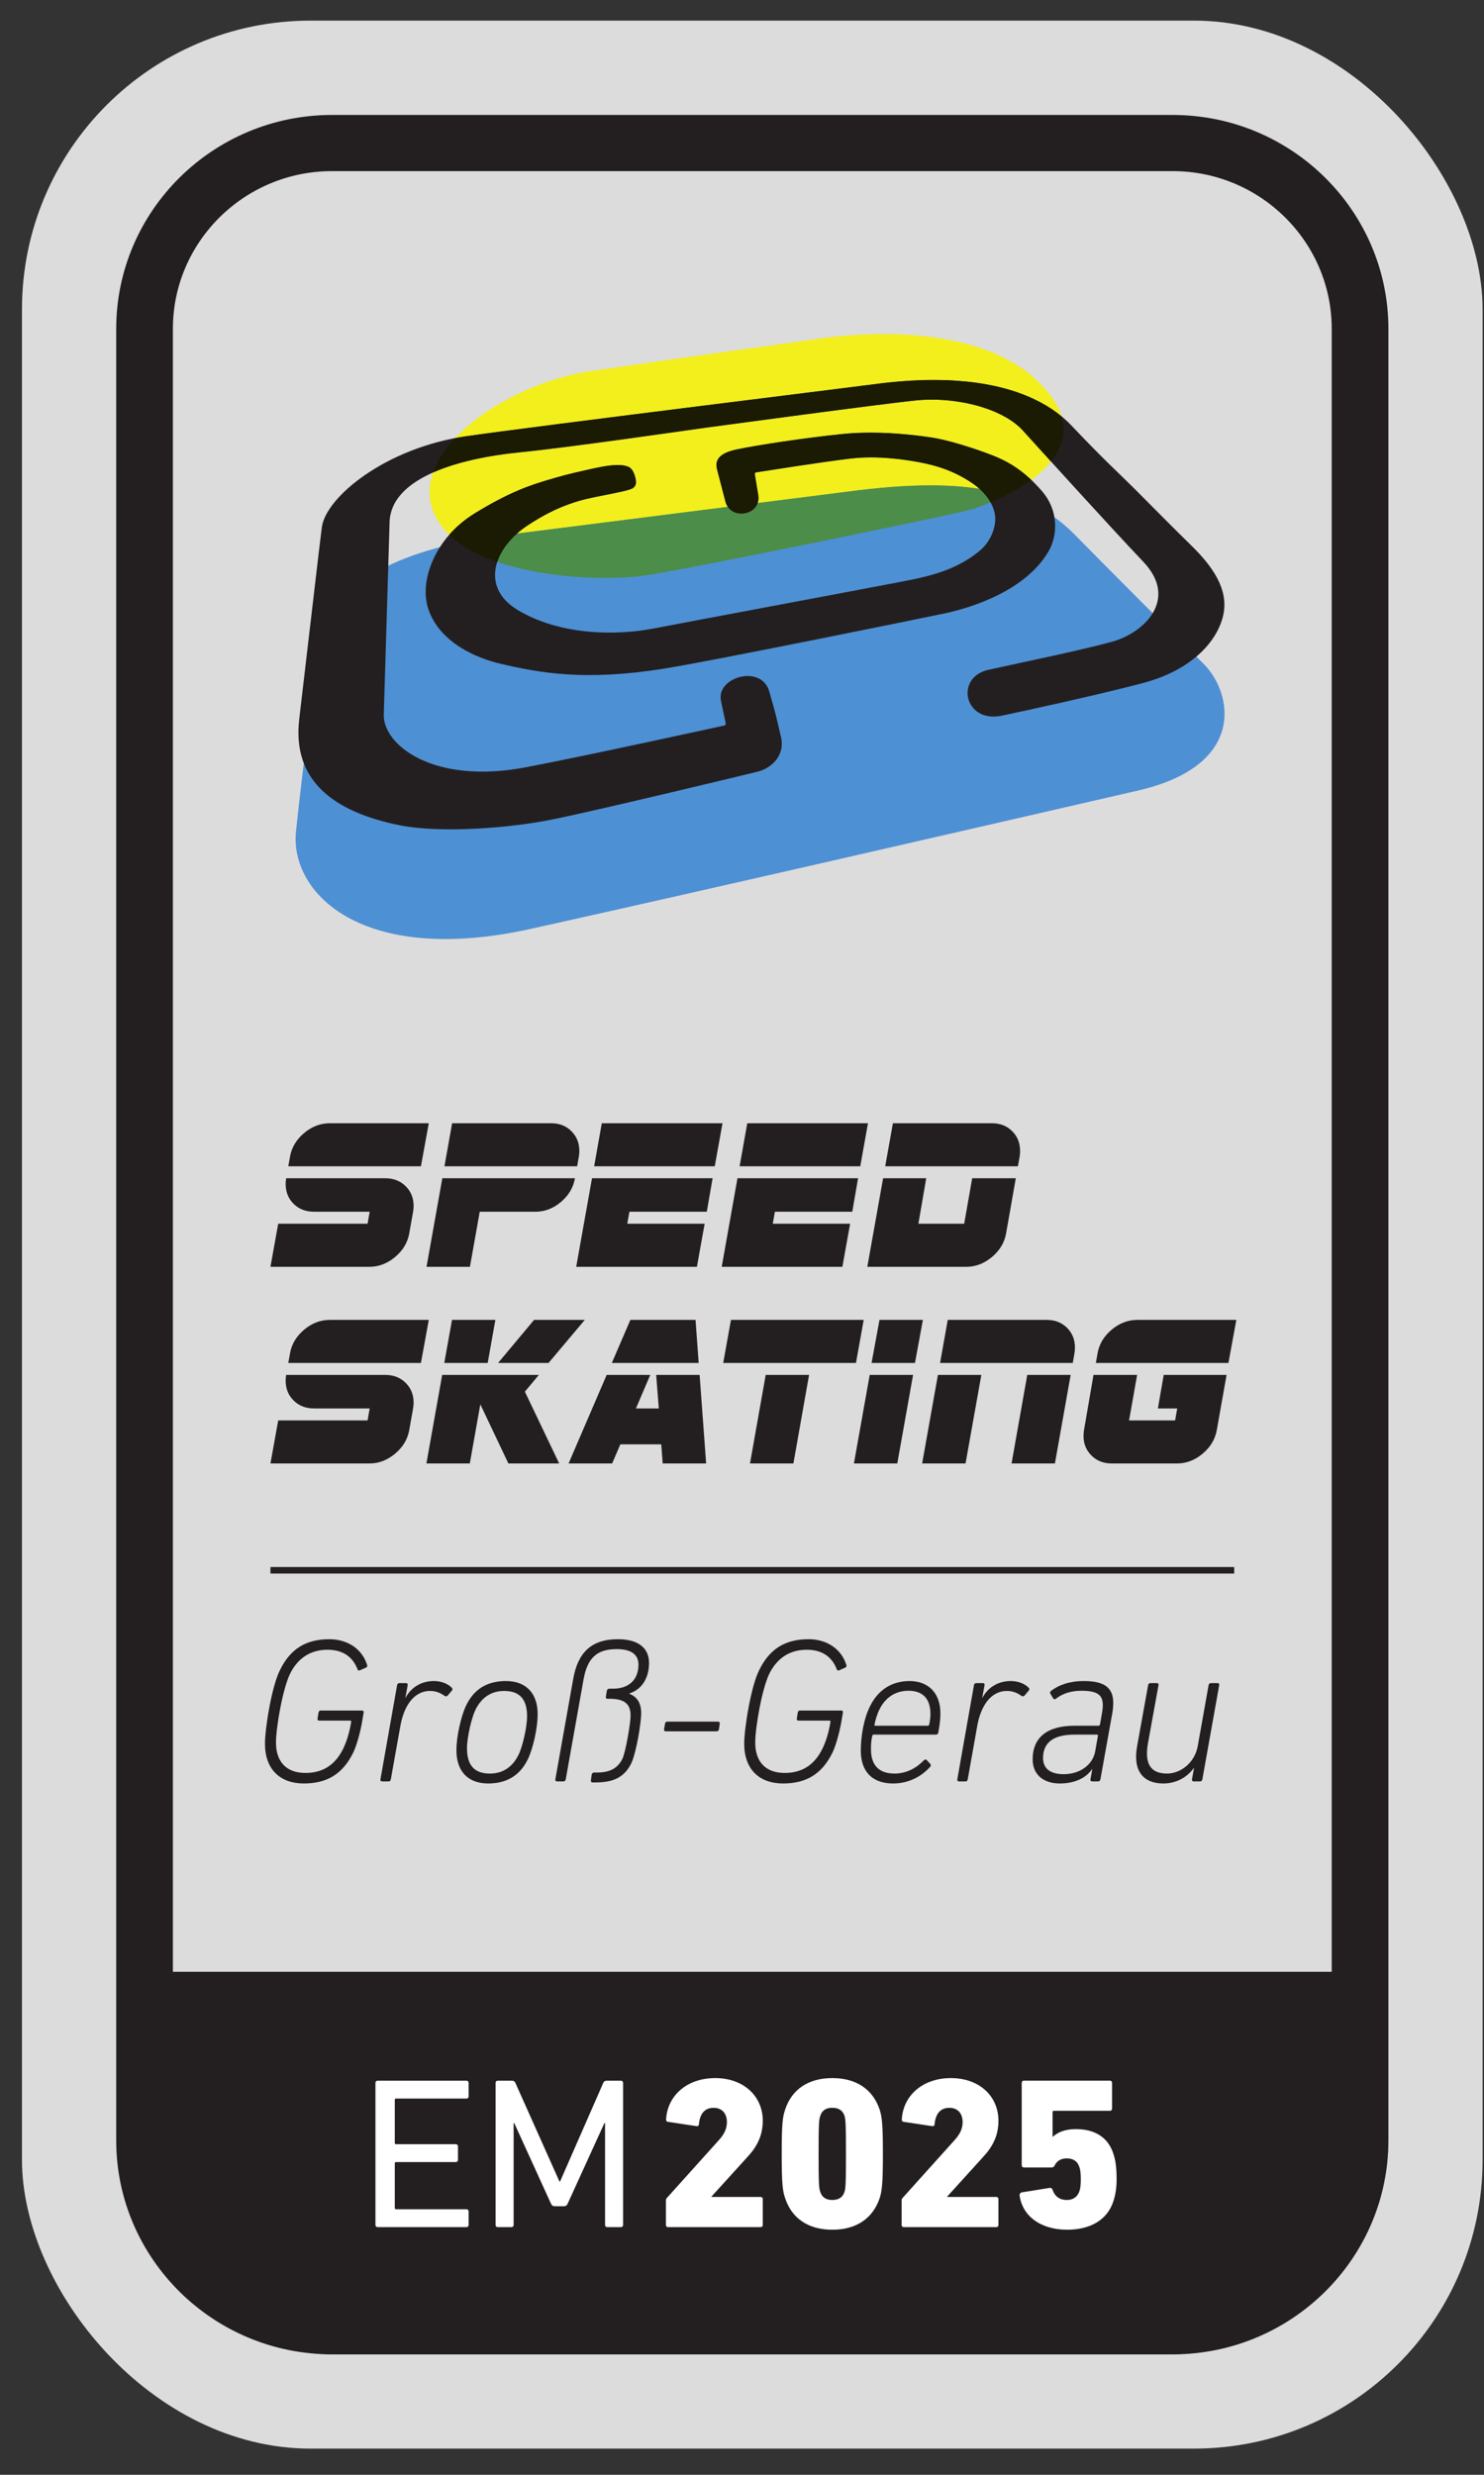 <svg width="36" height="60" viewBox="0 0 36 60" fill="none" xmlns="http://www.w3.org/2000/svg">
<rect x="0" y="0" width="36" height="60" fill="#333333" stroke="none"/>
<rect x="0.533" y="0.5" width="35.433" height="58.865" rx="7" fill="#DCDCDC"/>
<g clip-path="url(#clip0_211_78)">
<path d="M8.053 4.149C5.925 4.149 4.194 5.865 4.194 7.974V51.893C4.194 54.002 5.925 55.717 8.053 55.717H28.447C30.575 55.717 32.306 54.002 32.306 51.893V7.974C32.306 5.865 30.575 4.149 28.447 4.149H8.053ZM28.447 57.08H8.053C5.167 57.08 2.819 54.753 2.819 51.893V7.974C2.819 5.114 5.167 2.787 8.053 2.787H28.447C31.333 2.787 33.681 5.114 33.681 7.974V51.893C33.681 54.753 31.333 57.08 28.447 57.08Z" fill="#231F20"/>
<path d="M3.478 47.805V52.442C3.478 55.004 5.573 57.08 8.157 57.08H28.343C30.928 57.08 33.023 55.004 33.023 52.442V47.805H3.478Z" fill="#231F20"/>
<path d="M29.94 38.15H6.561V37.992H29.94V38.15Z" fill="#231F20"/>
<path d="M20.532 11.923C22.682 11.638 24.749 11.625 26.036 12.927C27.323 14.23 28.069 14.975 29.192 16.088C29.904 16.794 30.26 18.558 27.604 19.167C23.773 20.047 17.433 21.509 12.88 22.519C8.779 23.428 7.022 21.651 7.181 20.15C7.397 18.108 7.617 16.595 7.877 15.346C8.137 14.098 9.806 13.28 12.174 12.982C14.543 12.683 20.532 11.923 20.532 11.923Z" fill="#4E90D4"/>
<path d="M28.885 13.211C28.411 12.748 28.013 12.341 27.578 11.906C27.049 11.378 26.833 11.202 25.995 10.32C25.24 9.523 23.746 8.972 21.198 9.316C20.709 9.381 12.989 10.334 11.315 10.575C9.348 10.859 7.908 12.053 7.808 12.778C7.772 13.036 7.482 15.546 7.259 17.433C7.079 18.951 8.129 19.686 9.671 20.003C10.685 20.212 12.379 20.073 13.371 19.873C14.53 19.64 18.273 18.736 18.391 18.706C18.737 18.614 19.059 18.295 18.94 17.844C18.915 17.733 18.888 17.621 18.862 17.509C18.8 17.238 18.749 17.08 18.663 16.77C18.477 16.099 17.383 16.41 17.488 16.977C17.524 17.17 17.551 17.274 17.595 17.485C17.615 17.579 17.615 17.581 17.519 17.601C17.459 17.614 14.159 18.337 12.752 18.603C10.491 19.032 9.289 18.049 9.31 17.325C9.328 16.732 9.419 13.757 9.451 12.658C9.481 11.621 11.017 11.124 12.622 10.965C13.87 10.841 16.844 10.405 17.066 10.376C17.364 10.337 21.297 9.802 22.226 9.708C23.154 9.614 24.303 9.88 24.81 10.435C25.315 10.99 26.912 12.754 27.737 13.622C28.599 14.531 27.755 15.345 26.978 15.558C26.202 15.772 24.857 16.043 23.973 16.241C23.157 16.423 23.389 17.545 24.307 17.35C24.936 17.217 26.599 16.856 27.706 16.566C28.931 16.246 29.536 15.534 29.674 14.914C29.813 14.286 29.413 13.726 28.885 13.211Z" fill="#231F20"/>
<path d="M12.787 12.746C13.593 12.209 14.178 12.101 14.566 12.025C14.954 11.948 15.288 11.885 15.36 11.83C15.412 11.789 15.434 11.733 15.428 11.67C15.418 11.576 15.373 11.364 15.234 11.312C14.986 11.217 14.545 11.323 14.186 11.403C13.826 11.484 13.585 11.547 13.288 11.637C12.875 11.761 12.368 11.92 11.504 12.453C10.556 13.037 10.151 14.094 10.397 14.786C10.687 15.602 11.592 15.962 12.12 16.087C13.12 16.324 14.208 16.511 16.089 16.214C17.233 16.033 22.277 15.006 22.912 14.872C23.548 14.739 24.885 14.328 25.441 13.358C25.66 12.977 25.685 12.377 25.276 11.906C24.867 11.434 24.496 11.202 24.06 11.033C23.624 10.864 22.994 10.666 22.602 10.607C22.209 10.548 21.31 10.432 20.428 10.522C19.547 10.612 18.414 10.783 17.87 10.896C17.427 10.989 17.342 11.169 17.393 11.372C17.444 11.575 17.51 11.824 17.597 12.157C17.72 12.632 18.476 12.498 18.394 11.998C18.354 11.755 18.341 11.68 18.315 11.52C18.305 11.461 18.308 11.458 18.369 11.449C18.55 11.422 19.869 11.209 20.648 11.116C21.427 11.023 22.313 11.196 22.633 11.282C22.951 11.367 23.25 11.496 23.525 11.674C23.728 11.805 23.906 11.962 24.027 12.175C24.089 12.285 24.13 12.401 24.141 12.526C24.16 12.733 24.072 13.104 23.753 13.364C23.086 13.907 22.347 14.009 21.526 14.168C20.704 14.326 16.721 15.071 15.852 15.238C14.888 15.424 13.55 15.387 12.557 14.788C11.641 14.236 11.982 13.284 12.787 12.746Z" fill="#231F20"/>
<path d="M10.898 12.965C10.749 12.822 10.629 12.661 10.545 12.481C10.387 12.142 10.387 11.795 10.505 11.456C11.086 11.198 11.846 11.042 12.621 10.965C13.87 10.841 16.844 10.406 17.066 10.377C17.364 10.338 21.297 9.802 22.226 9.708C22.348 9.695 22.474 9.689 22.603 9.689C23.446 9.689 24.37 9.953 24.809 10.435C24.959 10.599 25.204 10.868 25.495 11.189C25.364 11.353 25.198 11.501 25.018 11.635C24.706 11.338 24.403 11.166 24.06 11.033C23.624 10.864 22.994 10.666 22.601 10.607C22.312 10.564 21.748 10.489 21.118 10.489C20.893 10.489 20.66 10.499 20.428 10.523C19.547 10.613 18.414 10.783 17.87 10.896C17.427 10.989 17.341 11.169 17.393 11.372C17.444 11.576 17.51 11.824 17.596 12.158C17.61 12.208 17.63 12.251 17.655 12.288C15.948 12.505 13.865 12.768 12.543 12.935C12.618 12.868 12.7 12.805 12.787 12.747C13.593 12.209 14.178 12.102 14.566 12.025C14.954 11.948 15.288 11.886 15.36 11.83C15.412 11.789 15.434 11.734 15.427 11.67C15.418 11.577 15.373 11.364 15.234 11.312C15.165 11.285 15.08 11.274 14.986 11.274C14.745 11.274 14.445 11.345 14.186 11.404C13.826 11.484 13.584 11.547 13.288 11.637C12.874 11.761 12.368 11.921 11.504 12.453C11.268 12.599 11.065 12.774 10.898 12.965ZM18.38 12.196C18.4 12.139 18.406 12.073 18.394 11.999C18.354 11.755 18.341 11.68 18.315 11.52C18.305 11.462 18.308 11.458 18.369 11.449C18.55 11.422 19.869 11.209 20.648 11.116C20.805 11.098 20.967 11.09 21.127 11.09C21.761 11.09 22.377 11.214 22.633 11.282C22.951 11.367 23.25 11.496 23.525 11.674C23.609 11.728 23.689 11.787 23.762 11.852C23.381 11.793 22.981 11.767 22.569 11.767C21.915 11.767 21.228 11.831 20.532 11.923C20.532 11.923 19.627 12.038 18.38 12.196ZM11.04 10.621C11.794 9.818 13.12 9.174 14.351 8.993C16.466 8.682 19.996 8.193 19.996 8.193C20.441 8.135 20.928 8.099 21.426 8.099C23.015 8.099 24.717 8.468 25.548 9.678C25.647 9.822 25.715 9.961 25.755 10.096C25.128 9.579 24.129 9.212 22.651 9.212C22.21 9.212 21.727 9.245 21.198 9.316C20.709 9.382 12.989 10.334 11.315 10.575C11.222 10.589 11.13 10.604 11.04 10.621Z" fill="#F2EF1D"/>
<path d="M14.687 14.011C13.879 14.011 12.888 13.907 12.063 13.623C12.144 13.377 12.314 13.139 12.543 12.935C13.866 12.768 15.948 12.504 17.655 12.288C17.733 12.399 17.859 12.451 17.985 12.451C18.154 12.451 18.323 12.36 18.38 12.196C19.627 12.038 20.533 11.923 20.533 11.923C21.228 11.831 21.915 11.767 22.569 11.767C22.981 11.767 23.381 11.792 23.762 11.852C23.865 11.944 23.956 12.05 24.027 12.175C24.028 12.177 24.029 12.179 24.03 12.181C23.808 12.274 23.612 12.339 23.479 12.372C22.783 12.548 16.985 13.738 15.729 13.941C15.459 13.985 15.096 14.011 14.687 14.011Z" fill="#4C8D49"/>
<path d="M10.505 11.456C10.605 11.168 10.792 10.886 11.04 10.622C11.13 10.604 11.222 10.589 11.315 10.575C12.989 10.334 20.709 9.382 21.198 9.316C21.727 9.245 22.21 9.212 22.651 9.212C24.129 9.212 25.128 9.579 25.755 10.096C25.878 10.508 25.748 10.875 25.495 11.189C25.204 10.869 24.959 10.599 24.81 10.435C24.37 9.954 23.446 9.689 22.603 9.689C22.475 9.689 22.348 9.696 22.226 9.708C21.297 9.802 17.364 10.338 17.066 10.377C16.844 10.406 13.87 10.841 12.622 10.965C11.846 11.042 11.086 11.198 10.505 11.456Z" fill="#1B1A03"/>
<path d="M12.063 13.623C11.602 13.464 11.194 13.249 10.898 12.965C11.065 12.774 11.268 12.599 11.504 12.453C12.368 11.921 12.875 11.761 13.288 11.637C13.585 11.547 13.826 11.484 14.186 11.404C14.445 11.345 14.745 11.274 14.986 11.274C15.08 11.274 15.165 11.285 15.234 11.312C15.373 11.364 15.418 11.577 15.428 11.67C15.434 11.734 15.412 11.789 15.36 11.83C15.288 11.886 14.954 11.948 14.566 12.025C14.178 12.102 13.593 12.209 12.787 12.747C12.7 12.805 12.618 12.868 12.543 12.935C12.314 13.139 12.144 13.378 12.063 13.623ZM17.985 12.452C17.859 12.452 17.733 12.4 17.655 12.288C17.63 12.251 17.61 12.208 17.597 12.158C17.51 11.824 17.444 11.576 17.393 11.373C17.342 11.169 17.427 10.989 17.87 10.896C18.414 10.783 19.547 10.613 20.429 10.523C20.66 10.499 20.893 10.489 21.118 10.489C21.748 10.489 22.312 10.564 22.602 10.607C22.994 10.666 23.624 10.864 24.06 11.033C24.403 11.166 24.706 11.338 25.018 11.635C24.703 11.868 24.341 12.052 24.03 12.182C24.029 12.18 24.028 12.178 24.027 12.175C23.956 12.051 23.865 11.945 23.762 11.852C23.689 11.787 23.609 11.728 23.525 11.674C23.25 11.496 22.951 11.367 22.633 11.282C22.377 11.214 21.761 11.09 21.127 11.09C20.967 11.09 20.805 11.098 20.648 11.116C19.869 11.209 18.55 11.422 18.369 11.449C18.308 11.458 18.305 11.462 18.315 11.52C18.341 11.68 18.354 11.755 18.394 11.999C18.406 12.073 18.4 12.139 18.38 12.196C18.323 12.36 18.154 12.452 17.985 12.452Z" fill="#1B1A03"/>
<path d="M9.108 50.497C9.108 50.466 9.129 50.445 9.161 50.445H11.316C11.347 50.445 11.368 50.466 11.368 50.497V50.826C11.368 50.857 11.347 50.878 11.316 50.878H9.609C9.588 50.878 9.577 50.889 9.577 50.91V51.954C9.577 51.974 9.588 51.985 9.609 51.985H11.058C11.089 51.985 11.11 52.006 11.11 52.037V52.366C11.11 52.398 11.089 52.418 11.058 52.418H9.609C9.588 52.418 9.577 52.429 9.577 52.45V53.53C9.577 53.551 9.588 53.562 9.609 53.562H11.316C11.347 53.562 11.368 53.583 11.368 53.614V53.943C11.368 53.974 11.347 53.995 11.316 53.995H9.161C9.129 53.995 9.108 53.974 9.108 53.943V50.497Z" fill="white"/>
<path d="M12.022 50.497C12.022 50.466 12.043 50.445 12.075 50.445H12.417C12.46 50.445 12.486 50.461 12.502 50.497L13.571 52.888H13.587L14.635 50.497C14.651 50.461 14.678 50.445 14.72 50.445H15.062C15.094 50.445 15.115 50.466 15.115 50.497V53.943C15.115 53.974 15.094 53.995 15.062 53.995H14.73C14.699 53.995 14.678 53.974 14.678 53.943V51.473H14.662L13.771 53.426C13.75 53.473 13.724 53.489 13.677 53.489H13.466C13.413 53.489 13.387 53.473 13.366 53.426L12.475 51.473H12.46V53.943C12.46 53.974 12.438 53.995 12.407 53.995H12.075C12.043 53.995 12.022 53.974 12.022 53.943V50.497Z" fill="white"/>
<path d="M16.154 53.358C16.154 53.327 16.159 53.311 16.18 53.285L17.439 51.886C17.571 51.74 17.634 51.609 17.634 51.447C17.634 51.244 17.518 51.103 17.313 51.103C17.113 51.103 16.981 51.223 16.955 51.499C16.955 51.531 16.934 51.552 16.897 51.547L16.201 51.442C16.17 51.437 16.154 51.411 16.159 51.379C16.191 50.816 16.654 50.382 17.35 50.382C18.045 50.382 18.504 50.826 18.504 51.416C18.504 51.787 18.356 52.058 18.114 52.314L17.26 53.254V53.264H18.451C18.483 53.264 18.504 53.285 18.504 53.316V53.943C18.504 53.974 18.483 53.995 18.451 53.995H16.206C16.175 53.995 16.154 53.974 16.154 53.943V53.358Z" fill="white"/>
<path d="M20.19 53.337C20.343 53.337 20.443 53.274 20.485 53.144C20.512 53.06 20.522 52.982 20.522 52.22C20.522 51.457 20.512 51.379 20.485 51.295C20.443 51.165 20.343 51.102 20.19 51.102C20.038 51.102 19.943 51.165 19.9 51.295C19.869 51.379 19.858 51.457 19.858 52.22C19.858 52.982 19.869 53.06 19.9 53.144C19.943 53.274 20.038 53.337 20.19 53.337ZM18.963 52.22C18.963 51.468 18.989 51.316 19.047 51.144C19.205 50.664 19.6 50.382 20.19 50.382C20.785 50.382 21.175 50.664 21.339 51.144C21.392 51.316 21.418 51.468 21.418 52.22C21.418 52.971 21.392 53.123 21.339 53.295C21.175 53.776 20.785 54.058 20.19 54.058C19.6 54.058 19.205 53.776 19.047 53.295C18.989 53.123 18.963 52.971 18.963 52.22Z" fill="white"/>
<path d="M21.872 53.358C21.872 53.327 21.877 53.311 21.898 53.285L23.157 51.886C23.289 51.74 23.352 51.609 23.352 51.447C23.352 51.244 23.236 51.103 23.031 51.103C22.83 51.103 22.699 51.223 22.672 51.499C22.672 51.531 22.651 51.552 22.614 51.547L21.919 51.442C21.887 51.437 21.872 51.411 21.877 51.379C21.909 50.816 22.372 50.382 23.067 50.382C23.763 50.382 24.221 50.826 24.221 51.416C24.221 51.787 24.074 52.058 23.831 52.314L22.978 53.254V53.264H24.169C24.2 53.264 24.221 53.285 24.221 53.316V53.943C24.221 53.974 24.2 53.995 24.169 53.995H21.924C21.893 53.995 21.872 53.974 21.872 53.943V53.358Z" fill="white"/>
<path d="M24.78 53.154L25.465 53.044C25.502 53.039 25.523 53.06 25.534 53.092C25.581 53.227 25.681 53.337 25.882 53.337C26.024 53.337 26.134 53.269 26.182 53.133C26.208 53.066 26.219 52.971 26.219 52.836C26.219 52.69 26.208 52.601 26.182 52.533C26.134 52.387 26.024 52.329 25.876 52.329C25.724 52.329 25.634 52.402 25.587 52.496C25.571 52.528 25.55 52.549 25.513 52.549H24.838C24.807 52.549 24.786 52.528 24.786 52.496V50.497C24.786 50.465 24.807 50.444 24.838 50.444H26.925C26.956 50.444 26.977 50.465 26.977 50.497V51.123C26.977 51.155 26.956 51.175 26.925 51.175H25.566C25.544 51.175 25.534 51.186 25.534 51.207V51.802H25.544C25.645 51.708 25.818 51.619 26.098 51.619C26.545 51.619 26.877 51.807 27.009 52.215C27.056 52.361 27.088 52.528 27.088 52.836C27.088 53.05 27.056 53.227 27.009 53.368C26.861 53.828 26.44 54.058 25.887 54.058C25.218 54.058 24.791 53.702 24.733 53.217C24.733 53.191 24.749 53.165 24.78 53.154Z" fill="white"/>
<path d="M6.428 42.275C6.428 42.894 6.791 43.239 7.37 43.239C7.93 43.239 8.313 43.014 8.57 42.489C8.651 42.32 8.741 42 8.787 41.725L8.822 41.52C8.827 41.49 8.812 41.471 8.787 41.471H7.779C7.753 41.471 7.733 41.486 7.728 41.516L7.703 41.665C7.698 41.695 7.713 41.715 7.743 41.715H8.494C8.514 41.715 8.525 41.725 8.519 41.745C8.474 42.03 8.398 42.25 8.318 42.41C8.121 42.804 7.814 42.984 7.411 42.984C6.947 42.984 6.695 42.714 6.695 42.245C6.695 41.89 6.856 40.946 7.038 40.576C7.224 40.202 7.532 39.997 7.945 39.997C8.293 39.997 8.55 40.147 8.676 40.477C8.681 40.496 8.701 40.507 8.731 40.496L8.877 40.431C8.903 40.422 8.913 40.401 8.908 40.372C8.782 39.962 8.414 39.742 7.99 39.742C7.426 39.742 7.043 39.972 6.791 40.492C6.594 40.876 6.428 41.895 6.428 42.275ZM9.431 43.189C9.461 43.189 9.476 43.169 9.481 43.139L9.718 41.815C9.799 41.386 10.026 40.996 10.434 40.996C10.58 40.996 10.686 41.046 10.787 41.116C10.807 41.131 10.832 41.131 10.857 41.111L10.963 40.986C10.983 40.961 10.978 40.941 10.963 40.921C10.867 40.821 10.706 40.756 10.525 40.756C10.207 40.756 9.965 40.921 9.839 41.161H9.834L9.89 40.856C9.895 40.826 9.88 40.806 9.849 40.806H9.688C9.658 40.806 9.638 40.826 9.633 40.856L9.229 43.139C9.224 43.169 9.239 43.189 9.27 43.189H9.431ZM11.309 41.346C11.193 41.58 11.072 42.085 11.072 42.435C11.072 42.924 11.334 43.239 11.843 43.239C12.276 43.239 12.609 43.059 12.806 42.649C12.922 42.415 13.043 41.91 13.043 41.56C13.043 41.071 12.78 40.756 12.271 40.756C11.838 40.756 11.505 40.936 11.309 41.346ZM12.786 41.61C12.786 41.885 12.67 42.365 12.579 42.544C12.428 42.849 12.191 42.999 11.883 42.999C11.49 42.999 11.329 42.779 11.329 42.385C11.329 42.11 11.445 41.63 11.535 41.45C11.687 41.146 11.924 40.996 12.231 40.996C12.624 40.996 12.786 41.216 12.786 41.61ZM14.445 43.214C14.858 43.214 15.14 43.104 15.312 42.754C15.428 42.52 15.554 41.79 15.554 41.535C15.554 41.301 15.468 41.146 15.271 41.066V41.056C15.604 40.946 15.745 40.641 15.745 40.317C15.745 39.962 15.493 39.742 14.989 39.742C14.329 39.742 14.016 40.082 13.905 40.706L13.472 43.139C13.467 43.169 13.482 43.189 13.512 43.189H13.674C13.699 43.189 13.719 43.169 13.724 43.139L14.158 40.706C14.253 40.192 14.485 39.982 14.959 39.982C15.312 39.982 15.488 40.112 15.488 40.357C15.488 40.716 15.266 40.941 14.868 40.941H14.783C14.752 40.941 14.727 40.961 14.722 40.991L14.697 41.136C14.692 41.166 14.707 41.186 14.737 41.186H14.793C15.135 41.186 15.297 41.301 15.297 41.59C15.297 41.77 15.181 42.474 15.095 42.649C14.974 42.884 14.777 42.974 14.48 42.974H14.415C14.384 42.974 14.359 42.994 14.354 43.024L14.334 43.164C14.329 43.194 14.344 43.214 14.374 43.214H14.445ZM16.149 41.975H17.379C17.41 41.975 17.435 41.96 17.44 41.93L17.46 41.79C17.465 41.76 17.45 41.74 17.42 41.74H16.19C16.16 41.74 16.139 41.755 16.134 41.785L16.109 41.925C16.104 41.955 16.119 41.975 16.149 41.975ZM18.054 42.275C18.054 42.894 18.417 43.239 18.996 43.239C19.556 43.239 19.939 43.014 20.196 42.489C20.277 42.32 20.367 42 20.413 41.725L20.448 41.52C20.453 41.49 20.438 41.471 20.413 41.471H19.405C19.379 41.471 19.359 41.486 19.354 41.516L19.329 41.665C19.324 41.695 19.339 41.715 19.369 41.715H20.12C20.14 41.715 20.151 41.725 20.146 41.745C20.1 42.03 20.025 42.25 19.944 42.41C19.747 42.804 19.44 42.984 19.037 42.984C18.573 42.984 18.321 42.714 18.321 42.245C18.321 41.89 18.482 40.946 18.664 40.576C18.85 40.202 19.158 39.997 19.571 39.997C19.919 39.997 20.176 40.147 20.302 40.477C20.307 40.496 20.327 40.507 20.357 40.496L20.503 40.431C20.529 40.422 20.539 40.401 20.534 40.372C20.408 39.962 20.04 39.742 19.616 39.742C19.052 39.742 18.669 39.972 18.417 40.492C18.22 40.876 18.054 41.895 18.054 42.275ZM21.664 43.239C22.042 43.239 22.349 43.074 22.561 42.839C22.586 42.814 22.586 42.789 22.566 42.764L22.48 42.669C22.46 42.654 22.435 42.654 22.41 42.679C22.238 42.859 21.996 42.999 21.699 42.999C21.316 42.999 21.129 42.789 21.129 42.415C21.129 42.305 21.129 42.215 21.16 42.085C21.165 42.065 21.175 42.055 21.195 42.055H22.702C22.737 42.055 22.757 42.035 22.762 42.005C22.803 41.785 22.813 41.655 22.813 41.54C22.813 41.026 22.5 40.756 22.067 40.756C21.628 40.756 21.296 40.976 21.104 41.371C20.953 41.67 20.882 42.1 20.882 42.444C20.882 42.944 21.154 43.239 21.664 43.239ZM21.235 41.84C21.215 41.84 21.21 41.83 21.215 41.81C21.24 41.68 21.285 41.54 21.336 41.441C21.482 41.146 21.734 40.991 22.037 40.991C22.379 40.991 22.571 41.176 22.571 41.555C22.571 41.625 22.561 41.72 22.541 41.81C22.535 41.83 22.526 41.84 22.505 41.84H21.235ZM23.425 43.189C23.455 43.189 23.47 43.169 23.476 43.139L23.712 41.815C23.793 41.386 24.02 40.996 24.428 40.996C24.574 40.996 24.68 41.046 24.781 41.116C24.801 41.131 24.826 41.131 24.852 41.111L24.957 40.986C24.978 40.961 24.973 40.941 24.957 40.921C24.862 40.821 24.7 40.756 24.519 40.756C24.201 40.756 23.959 40.921 23.833 41.161H23.828L23.884 40.856C23.889 40.826 23.874 40.806 23.843 40.806H23.682C23.652 40.806 23.632 40.826 23.627 40.856L23.223 43.139C23.218 43.169 23.233 43.189 23.264 43.189H23.425ZM26.639 43.189C26.669 43.189 26.69 43.169 26.695 43.139L26.982 41.54C27.083 40.966 26.871 40.756 26.291 40.756C25.954 40.756 25.692 40.846 25.495 40.996C25.475 41.011 25.465 41.036 25.48 41.061L25.545 41.171C25.561 41.201 25.591 41.206 25.621 41.181C25.767 41.066 25.969 40.991 26.236 40.991C26.71 40.991 26.805 41.146 26.73 41.55L26.684 41.81C26.679 41.83 26.664 41.84 26.644 41.84H26.059C25.409 41.84 25.051 42.12 25.051 42.654C25.051 43.014 25.298 43.239 25.712 43.239C26.095 43.239 26.362 43.089 26.493 42.889H26.498L26.453 43.139C26.448 43.169 26.463 43.189 26.493 43.189H26.639ZM25.802 43.014C25.465 43.014 25.303 42.864 25.303 42.624C25.303 42.275 25.52 42.055 26.064 42.055H26.614C26.629 42.055 26.639 42.065 26.634 42.085L26.569 42.455C26.513 42.784 26.201 43.014 25.802 43.014ZM27.908 40.806C27.878 40.806 27.857 40.826 27.852 40.856L27.585 42.335C27.479 42.914 27.716 43.239 28.22 43.239C28.528 43.239 28.79 43.099 28.961 42.864H28.966L28.916 43.139C28.911 43.169 28.926 43.189 28.956 43.189H29.113C29.143 43.189 29.163 43.169 29.168 43.139L29.576 40.856C29.581 40.826 29.566 40.806 29.536 40.806H29.375C29.344 40.806 29.324 40.826 29.319 40.856L29.057 42.325C28.986 42.739 28.639 42.999 28.311 42.999C27.913 42.999 27.762 42.764 27.847 42.27L28.104 40.856C28.109 40.826 28.094 40.806 28.069 40.806H27.908Z" fill="#231F20"/>
<path d="M8.002 32C7.775 32 7.567 32.079 7.378 32.237C7.189 32.396 7.074 32.588 7.035 32.812L6.994 33.044H10.211L10.402 32H8.002ZM9.84 33.526C9.711 33.398 9.546 33.334 9.343 33.334H6.942C6.934 33.38 6.93 33.427 6.93 33.473C6.93 33.667 6.994 33.827 7.123 33.955C7.252 34.083 7.418 34.147 7.621 34.147H8.968L8.917 34.437H6.749L6.561 35.481H8.962C9.188 35.481 9.396 35.402 9.585 35.243C9.775 35.084 9.889 34.893 9.928 34.669L10.021 34.146C10.029 34.1 10.034 34.054 10.034 34.007C10.034 33.814 9.969 33.653 9.84 33.526ZM12.956 32L12.083 33.044H13.307L14.187 32H12.956ZM10.965 32L10.778 33.044H11.831L12.017 32H10.965ZM12.733 33.74L13.072 33.334H10.727L10.344 35.481H11.397L11.652 34.047L12.333 35.481H13.565L12.733 33.74ZM16.873 32H15.292L14.842 33.044H16.949L16.873 32ZM16.972 33.334H15.918L15.982 34.147H15.427L15.774 33.335C15.765 33.335 15.676 33.335 15.503 33.334H14.717L13.793 35.481H14.85L15.049 35.017H16.041L16.076 35.481H17.13L16.972 33.334ZM17.732 32L17.544 33.044H20.765L20.952 32H17.732ZM18.575 33.334L18.194 35.481H19.247L19.627 33.334H18.575ZM21.335 32L21.143 33.044H22.196L22.388 32H21.335ZM21.098 33.334L20.715 35.481H21.767L22.15 33.334H21.098ZM25.884 32.191C25.755 32.063 25.591 32 25.392 32H22.991L22.805 33.044H26.024L26.065 32.812C26.073 32.765 26.077 32.719 26.077 32.672C26.077 32.479 26.013 32.319 25.884 32.191ZM24.92 33.334L24.539 35.481H25.591L25.973 33.334H24.92ZM22.753 33.334L22.37 35.481H23.423L23.806 33.334H22.753ZM27.591 32C27.365 32 27.157 32.079 26.968 32.237C26.778 32.396 26.664 32.588 26.625 32.812L26.584 33.044H29.8L29.992 32H27.591ZM28.23 33.334L28.089 34.147H28.558L28.507 34.437H27.39L27.585 33.334H26.527L26.297 34.669C26.289 34.715 26.285 34.763 26.285 34.814C26.285 35.003 26.35 35.162 26.479 35.29C26.608 35.417 26.771 35.481 26.971 35.481H28.552C28.778 35.481 28.986 35.402 29.175 35.243C29.364 35.084 29.479 34.893 29.518 34.669L29.755 33.334H28.23Z" fill="#231F20"/>
<path d="M8.002 27.232C7.775 27.232 7.567 27.311 7.378 27.469C7.189 27.628 7.074 27.82 7.035 28.044L6.994 28.276H10.211L10.402 27.232H8.002ZM9.84 28.758C9.711 28.63 9.546 28.566 9.343 28.566H6.942C6.934 28.613 6.93 28.659 6.93 28.705C6.93 28.899 6.994 29.059 7.123 29.187C7.252 29.314 7.418 29.378 7.621 29.378H8.968L8.917 29.669H6.749L6.561 30.713H8.962C9.188 30.713 9.396 30.634 9.585 30.475C9.775 30.316 9.889 30.125 9.928 29.901L10.021 29.378C10.029 29.332 10.034 29.286 10.034 29.239C10.034 29.046 9.969 28.885 9.84 28.758ZM13.86 27.423C13.732 27.295 13.568 27.232 13.369 27.232H10.968L10.782 28.276H14.001L14.042 28.044C14.05 27.997 14.054 27.951 14.054 27.904C14.054 27.711 13.989 27.551 13.86 27.423ZM10.73 28.566L10.347 30.713H11.4L11.638 29.378H12.986C13.213 29.378 13.421 29.299 13.608 29.141C13.796 28.982 13.909 28.79 13.948 28.566H10.73ZM14.599 27.232L14.413 28.276H17.339L17.527 27.232H14.599ZM14.361 28.566L13.978 30.713H16.906L17.094 29.669H15.217L15.269 29.378H17.146L17.287 28.566H14.361ZM18.128 27.232L17.942 28.276H20.869L21.056 27.232H18.128ZM17.89 28.566L17.508 30.713H20.435L20.623 29.669H18.746L18.798 29.378H20.675L20.816 28.566H17.89ZM24.553 27.423C24.424 27.295 24.261 27.232 24.061 27.232H21.661L21.474 28.276H24.694L24.735 28.044C24.743 27.997 24.746 27.951 24.746 27.904C24.746 27.711 24.682 27.551 24.553 27.423ZM23.584 28.566L23.39 29.669H22.279L22.469 28.566H21.423L21.04 30.713H23.441C23.667 30.713 23.875 30.634 24.064 30.475C24.254 30.316 24.368 30.125 24.407 29.901L24.642 28.566H23.584Z" fill="#231F20"/>
</g>
<defs>
<clipPath id="clip0_211_78">
<rect width="30.861" height="54.293" fill="white" transform="translate(2.819 2.787)"/>
</clipPath>
</defs>
</svg>
